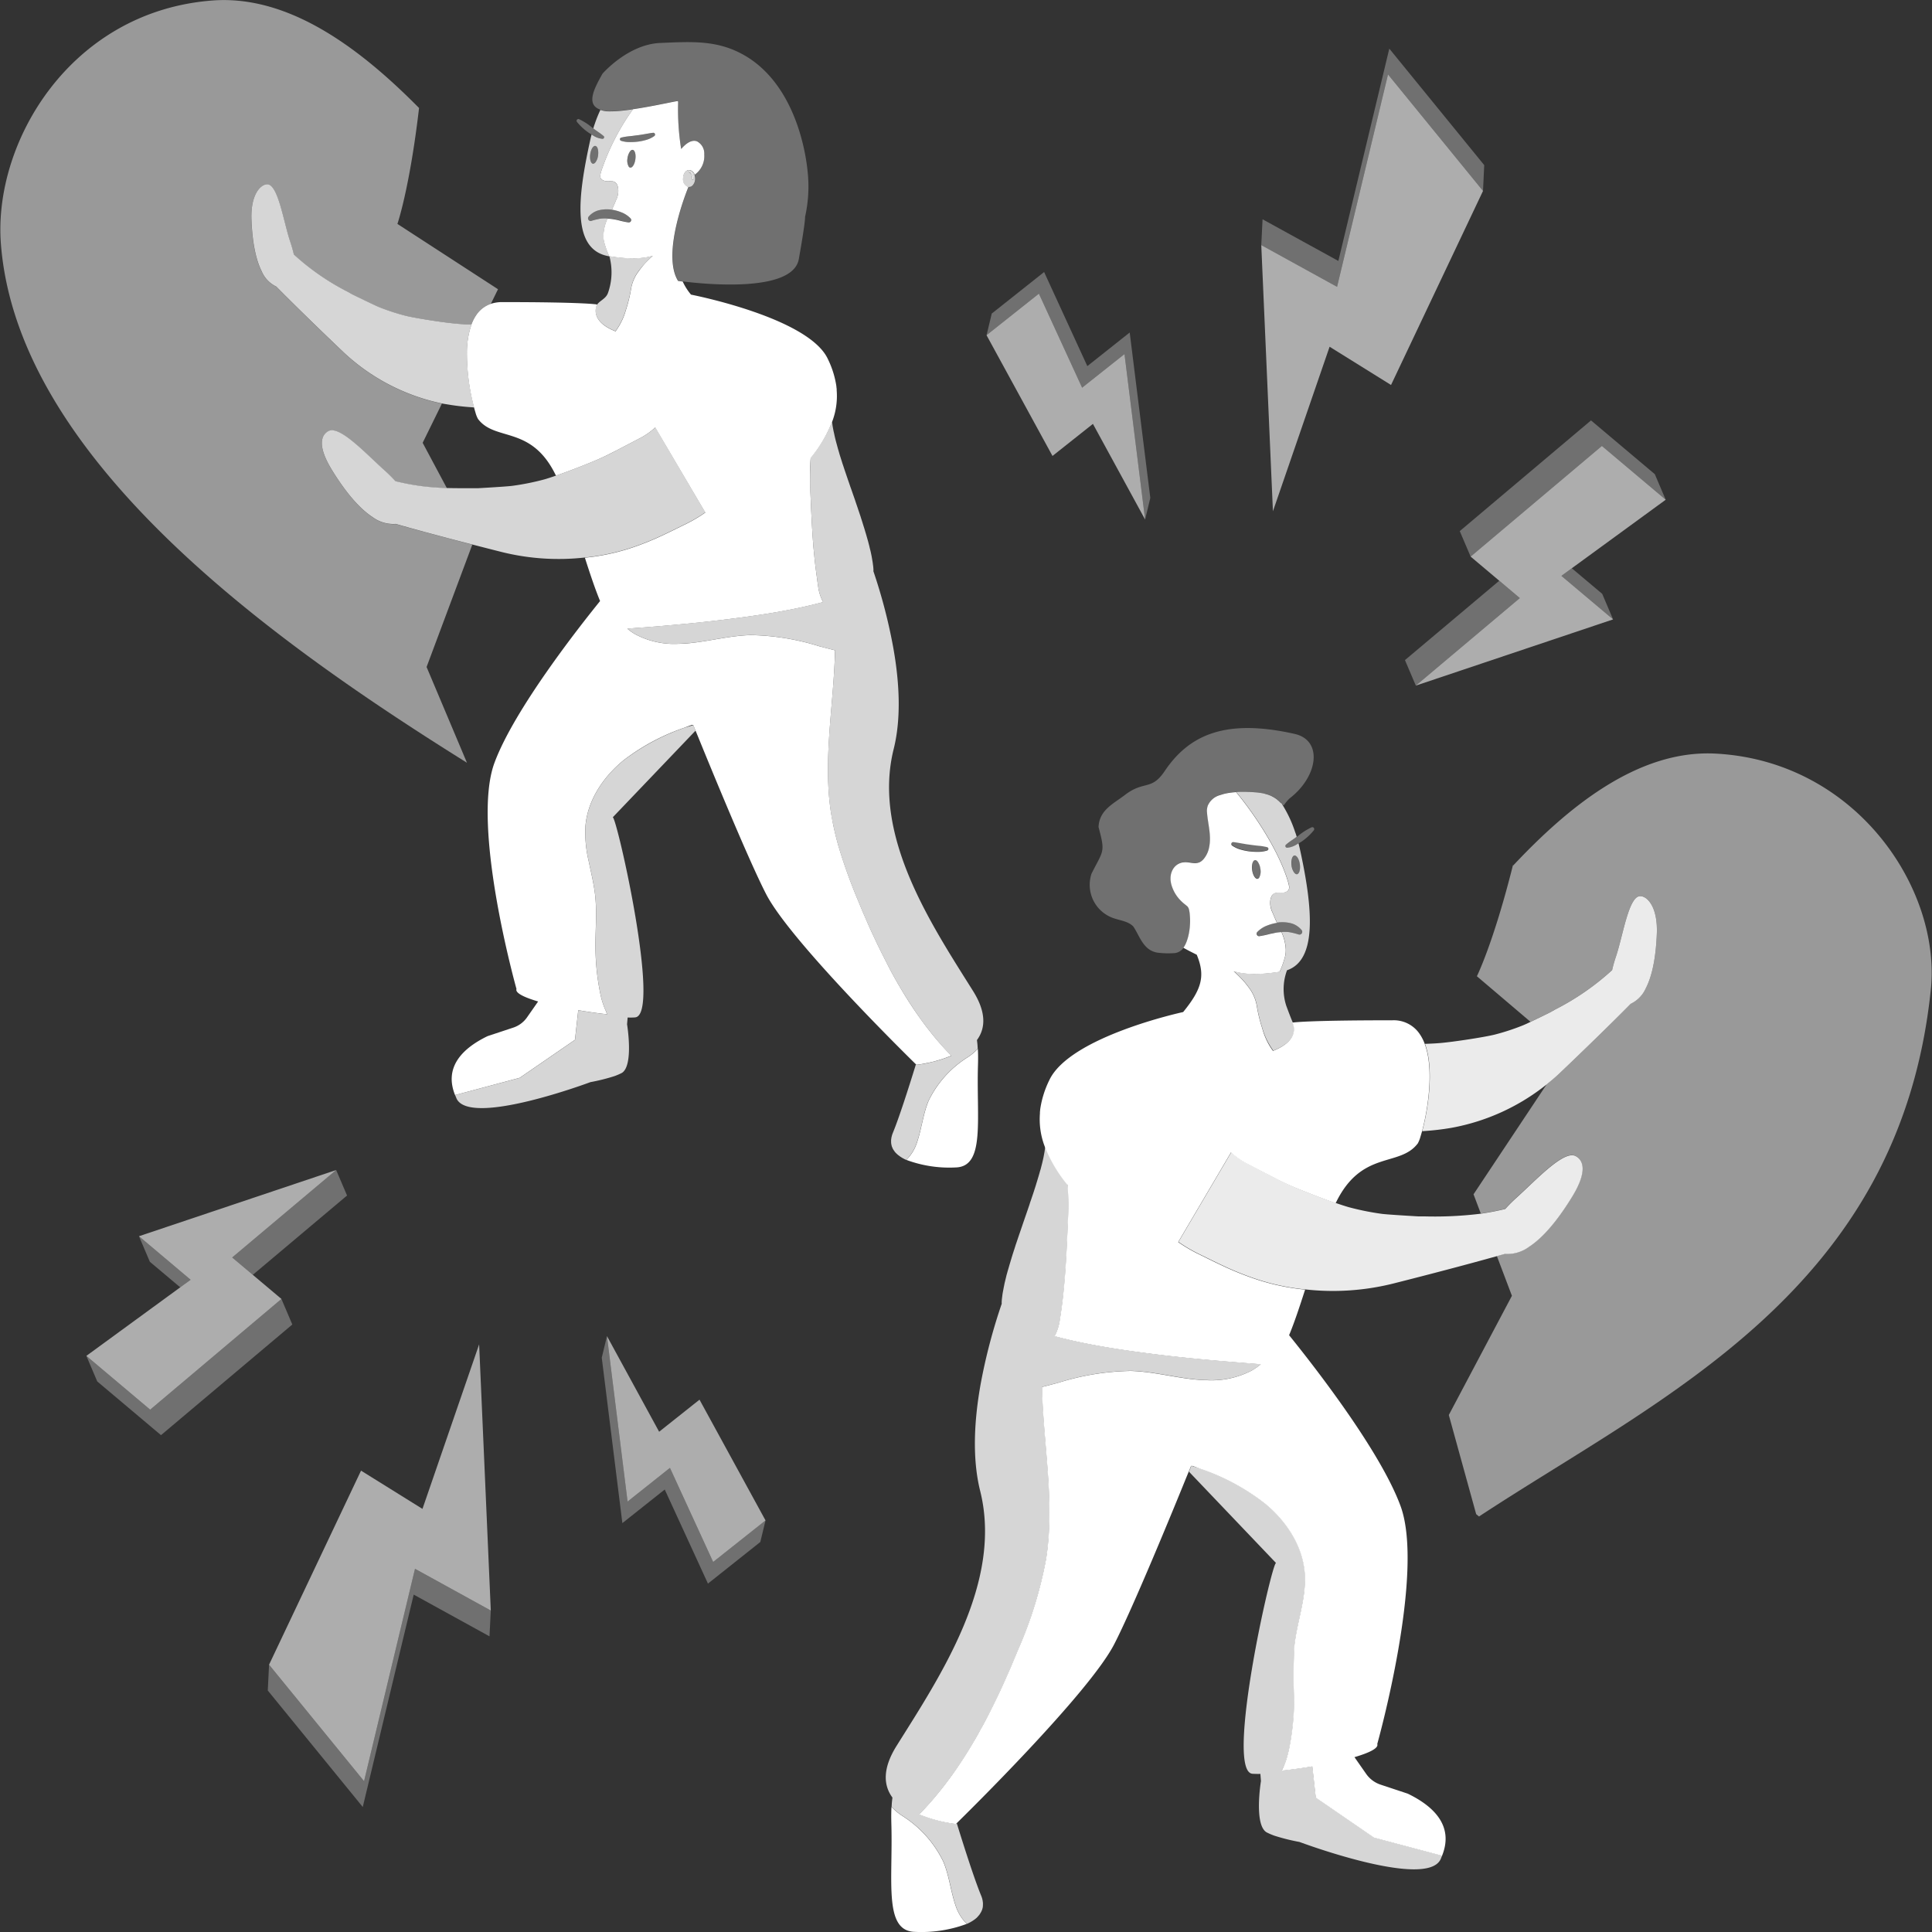 <svg viewBox="0 0 300 300" xmlns="http://www.w3.org/2000/svg"><rect x="0" y="0" width="300" height="300" fill="#333333" stroke="none"/><g fill="#fff"><path d="m 57.8 80.27 h -.01 c -1.7 -1.13 -3.77 -3.28 -6.19 -7.18 -2.49 -4.02 -1.64 -5.58 -.6 -6.13 1.73 -.92 5.79 3.49 8.63 6.04 a 22.94 22.94 0 0 1 1.76 1.74 36.52 36.52 0 0 0 8 1.06 l -3.76 -7.04 2.99 -6.09 a 31.79 31.79 0 0 1 -15.28 -7.96 c -3.7 -3.52 -7.79 -7.5 -10.46 -10.21 a 4.61 4.61 0 0 1 -2.25 -2.35 v -.01 c -.79 -1.55 -1.43 -4.02 -1.59 -7.95 -.16 -4.03 1.46 -5.59 2.46 -5.56 1.68 .04 2.51 5.77 3.54 8.87 a 20.15 20.15 0 0 1 .58 2.03 37.79 37.79 0 0 0 8.38 5.8 l .69 .39 s 3.35 1.66 4.14 1.97 a 33.33 33.33 0 0 0 4.13 1.35 c 1.79 .43 5.97 1.04 7.67 1.21 .86 .09 1.72 .12 2.57 .16 a 6.54 6.54 0 0 1 .84 -1.61 4.42 4.42 0 0 1 2.18 -1.62 l 1.11 -2.27 -15.62 -10.14 s 1.9 -5.48 3.36 -18 c -8.6 -8.69 -19.84 -17.64 -32.12 -16.69 -22.01 1.7 -34.03 22 -32.81 37.79 2.63 33.95 43.45 62.5 72.37 80.57 l -6.27 -14.87 7.1 -19 c -4.39 -1.14 -8.75 -2.3 -11.9 -3.2 a 5.39 5.39 0 0 1 -3.64 -1.1 z" opacity=".5"/><path d="m 266.39 117.02 c -12.2 -.64 -23.12 8.54 -31.42 17.37 l -.04 -.05 c -3.03 12.11 -5.6 17.25 -5.6 17.25 l 8.33 7.08 c 1.33 -.63 3.12 -1.52 3.12 -1.52 l .72 -.41 a 39.86 39.86 0 0 0 8.83 -6.11 20.78 20.78 0 0 1 .61 -2.15 c 1.09 -3.26 1.96 -9.3 3.73 -9.34 1.06 -.03 2.77 1.61 2.6 5.86 -.17 4.14 -.84 6.74 -1.67 8.37 l -.01 .01 a 4.85 4.85 0 0 1 -2.37 2.48 c -2.81 2.85 -7.12 7.05 -11.02 10.76 -.67 .64 -1.35 1.21 -2.04 1.76 l -11.35 17.07 1.13 2.99 c 1.18 -.17 2.41 -.4 3.77 -.73 a 24.69 24.69 0 0 1 1.85 -1.84 c 2.99 -2.69 7.26 -7.34 9.09 -6.37 1.1 .58 1.98 2.23 -.64 6.46 -2.55 4.12 -4.73 6.38 -6.52 7.57 h -.01 a 5.69 5.69 0 0 1 -3.84 1.16 c -.38 .11 -.8 .23 -1.21 .34 l 2.34 6.18 -9.8 18.51 4.25 15.4 .44 .36 c 28.24 -18.58 65.34 -34.96 70.16 -81.86 1.59 -15.6 -11.59 -35.45 -33.43 -36.6 z" opacity=".5"/><path d="m 254.67 139.15 c -1.77 .04 -2.64 6.08 -3.73 9.34 a 20.78 20.78 0 0 0 -.61 2.15 39.86 39.86 0 0 1 -8.83 6.11 l -.72 .41 s -1.79 .89 -3.12 1.52 c -.54 .25 -1 .47 -1.24 .56 a 35.05 35.05 0 0 1 -4.35 1.42 c -1.88 .45 -6.3 1.1 -8.09 1.27 -.9 .09 -1.81 .13 -2.71 .16 1.5 4.06 .42 10.41 -.43 13.56 .14 -.01 .27 -.02 .41 -.03 a 39.92 39.92 0 0 0 4.18 -.5 33.17 33.17 0 0 0 14.73 -6.73 c .69 -.55 1.37 -1.12 2.04 -1.76 3.9 -3.71 8.21 -7.91 11.02 -10.76 a 4.85 4.85 0 0 0 2.37 -2.48 l .01 -.01 c .83 -1.64 1.5 -4.24 1.67 -8.37 .17 -4.25 -1.53 -5.89 -2.6 -5.86 z" opacity=".9"/><path d="m 184.28 146.18 a 7.38 7.38 0 0 0 .33 -1.14 l .04 -.19 a 10.42 10.42 0 0 0 .1 -3.17 c -.02 -.12 -.04 -.23 -.06 -.34 a 1.27 1.27 0 0 0 -.27 -.63 c -.12 -.11 -.25 -.22 -.39 -.32 a 6.37 6.37 0 0 1 -.72 -.65 5.67 5.67 0 0 1 -1.4 -2.45 3.43 3.43 0 0 1 -.09 -1.35 2.67 2.67 0 0 1 .44 -1.15 2.16 2.16 0 0 1 1.55 -.92 2.96 2.96 0 0 1 .73 .01 c .28 .04 .57 .09 .85 .11 a 1.9 1.9 0 0 0 .83 -.1 1.6 1.6 0 0 0 .41 -.24 2.43 2.43 0 0 0 .34 -.34 3.99 3.99 0 0 0 .79 -1.66 6.7 6.7 0 0 0 .14 -1.87 v -.01 c -.07 -1.25 -.37 -2.47 -.45 -3.72 a 2.67 2.67 0 0 1 0 -.4 .58 .58 0 0 1 .01 -.06 2.19 2.19 0 0 1 .12 -.53 2.88 2.88 0 0 1 1.91 -1.63 c .12 -.04 .25 -.09 .38 -.12 .26 -.07 .53 -.14 .81 -.19 a 12.36 12.36 0 0 1 1.29 -.15 c .06 0 .12 -.01 .19 -.01 .14 -.01 .29 -.02 .44 -.02 h .86 c .17 0 .34 .01 .5 .02 h .15 c .14 .01 .28 .02 .42 .03 l .18 .01 .08 .01 .16 .01 .09 .01 .14 .02 c .14 .02 .28 .03 .4 .05 .25 .03 .48 .08 .7 .12 .07 .02 .13 .04 .2 .05 h .01 c .13 .03 .27 .07 .39 .11 .07 .02 .14 .05 .21 .08 h .01 c .1 .04 .2 .07 .29 .11 .06 .03 .11 .06 .16 .08 .09 .05 .18 .09 .27 .14 .06 .04 .12 .08 .18 .12 s .12 .08 .18 .12 c .06 .05 .12 .09 .17 .14 a 5.56 5.56 0 0 1 .43 .38 c .08 .08 .16 .16 .24 .24 l .05 .05 c .08 .09 .17 .17 .25 .25 a 7.06 7.06 0 0 1 .91 -1.1 c 4.44 -3.39 5.24 -9.03 .8 -10.03 -10.79 -2.43 -16.41 .17 -20.19 5.79 -2.08 3.09 -3.2 1.39 -6.2 3.72 -1.85 1.4 -3.93 2.33 -4.06 4.95 1.06 4 .79 3.51 -1.09 7.24 a 5.48 5.48 0 0 0 3.32 6.88 c 1.11 .4 2.42 .51 3.19 1.35 .99 1.5 1.53 3.65 3.68 4.03 a 13.42 13.42 0 0 0 2.81 .07 1.95 1.95 0 0 0 1.33 -.89 4.31 4.31 0 0 0 .46 -.92 z" opacity=".3"/><path d="m 198.75 124.56 c -.03 -.03 -.07 -.06 -.1 -.1 -.06 -.06 -.12 -.11 -.18 -.16 -.05 -.04 -.1 -.08 -.14 -.12 s -.11 -.09 -.18 -.14 -.12 -.08 -.18 -.12 -.12 -.08 -.19 -.12 -.16 -.08 -.23 -.12 l -.03 -.02 c -.06 -.03 -.1 -.06 -.16 -.08 -.09 -.04 -.19 -.08 -.29 -.11 -.07 -.03 -.14 -.06 -.21 -.08 -.12 -.04 -.25 -.07 -.39 -.11 -.07 -.02 -.13 -.04 -.21 -.06 -.22 -.05 -.45 -.09 -.7 -.12 -.18 -.03 -.39 -.05 -.62 -.07 l -.16 -.01 c -.24 -.02 -.49 -.04 -.76 -.05 h -.06 c -.27 -.01 -.56 -.02 -.86 -.02 h -.18 c -.32 0 -.64 .01 -.96 .03 3.2 3.86 6.79 9.49 8.09 14.03 .1 .33 .27 .96 -.02 1.25 -.88 .87 -2.33 -.39 -2.73 1.35 a 3.31 3.31 0 0 0 .28 2.01 c .08 .19 .25 .63 .55 1.28 .06 .13 .12 .26 .18 .38 .08 -.01 .15 -.04 .23 -.05 h .03 a 5.56 5.56 0 0 1 1.92 .14 3.23 3.23 0 0 1 1.63 1.06 .43 .43 0 0 1 -.45 .68 l -.06 -.02 a 11.29 11.29 0 0 0 -1.43 -.35 6.19 6.19 0 0 0 -1.17 -.02 l .2 .5 a 7.19 7.19 0 0 1 .46 2.15 4.74 4.74 0 0 1 -.07 .98 14.43 14.43 0 0 1 -.88 2.53 q -.64 .1 -1.22 .17 a 21.83 21.83 0 0 1 -2.99 .17 c -.29 -.01 -.56 -.02 -.82 -.04 a 11.07 11.07 0 0 1 -1.45 -.21 c -.23 -.05 -.44 -.1 -.65 -.17 .4 .36 .82 .75 1.21 1.17 a 13.1 13.1 0 0 1 1.1 1.32 6.51 6.51 0 0 1 1.29 3 22.87 22.87 0 0 0 .83 3.37 10.57 10.57 0 0 0 1.16 2.67 q .25 .42 .54 .81 c 3.62 -1.42 3.37 -3.39 3.13 -4.11 -.03 -.08 -.07 -.17 -.1 -.25 l -.02 -.03 c -.33 -.78 -.64 -1.61 -.99 -2.55 a 8.35 8.35 0 0 1 .11 -5.54 c 4.64 -1.58 4.07 -9.39 1.99 -18.85 -.07 -.3 -.14 -.58 -.21 -.86 -.17 .1 -.33 .22 -.51 .31 a 3.32 3.32 0 0 1 -1.24 .38 .27 .27 0 0 1 -.2 -.47 9.56 9.56 0 0 1 .96 -.72 c .24 -.16 .47 -.34 .71 -.51 -.04 -.14 -.08 -.29 -.13 -.43 -.03 -.1 -.07 -.2 -.11 -.3 a 19.3 19.3 0 0 0 -2.1 -4.44 c -.09 -.04 -.17 -.12 -.26 -.21 z m 2.25 8.29 c .18 -.02 .36 .12 .51 .36 a 2.18 2.18 0 0 1 .2 .44 3.22 3.22 0 0 1 .13 .56 c .11 .8 -.09 1.49 -.44 1.54 a .37 .37 0 0 1 -.27 -.08 .84 .84 0 0 1 -.09 -.09 c -.01 -.01 -.02 -.02 -.04 -.03 a 2.33 2.33 0 0 1 -.45 -1.16 c -.1 -.8 .1 -1.49 .45 -1.54 z" opacity=".8"/><path d="m 146.46 289.05 a 17.33 17.33 0 0 0 -6.35 -7.08 9.28 9.28 0 0 1 -1.68 -1.4 c -.04 .75 -.05 1.62 -.02 2.64 .26 8.94 -1.22 16.63 3.64 16.77 a 20.18 20.18 0 0 0 8.07 -1.24 7.05 7.05 0 0 1 -1.74 -2.84 c -.77 -2.24 -.99 -4.67 -1.92 -6.85 z"/><path d="m 148.47 283.21 a 22.18 22.18 0 0 1 -5.7 -1.49 50.33 50.33 0 0 0 3.39 -3.85 q .94 -1.18 1.82 -2.41 l .07 -.1 c 1.17 -1.64 2.26 -3.35 3.28 -5.11 l .04 -.06 c .35 -.6 .68 -1.2 1.01 -1.81 .15 -.27 .3 -.53 .45 -.8 l .05 -.1 .06 -.11 c .08 -.15 .15 -.3 .23 -.44 q 1.25 -2.38 2.38 -4.84 l .06 -.13 .09 -.2 c .23 -.5 .45 -1 .67 -1.5 .15 -.35 .31 -.69 .46 -1.04 .03 -.08 .07 -.15 .1 -.23 l .1 -.23 c .18 -.43 .36 -.86 .54 -1.29 s .36 -.86 .54 -1.29 a 63.76 63.76 0 0 0 4.36 -14.16 c 1.26 -8.09 -.18 -16.32 -.57 -24.5 -.04 -.72 -.06 -1.44 -.07 -2.17 .87 -.21 1.73 -.44 2.58 -.67 a 39.7 39.7 0 0 1 11.17 -1.82 c .8 .02 1.59 .09 2.38 .18 q .59 .07 1.18 .16 c 1.58 .23 3.15 .54 4.72 .77 .4 .06 .79 .11 1.19 .16 .79 .09 1.59 .16 2.4 .17 a 13.53 13.53 0 0 0 7.02 -1.54 c .15 -.08 .29 -.18 .44 -.28 .08 -.05 .17 -.1 .25 -.16 .05 -.04 .1 -.08 .15 -.12 .17 -.12 .34 -.25 .5 -.38 -.41 -.03 -.94 -.07 -1.56 -.12 l -1.37 -.11 -1.59 -.13 c -.57 -.05 -1.17 -.1 -1.79 -.15 -.94 -.08 -1.95 -.17 -3 -.27 -2.11 -.2 -4.41 -.44 -6.77 -.73 -1.18 -.14 -2.38 -.3 -3.58 -.47 q -.6 -.08 -1.2 -.17 c -.8 -.12 -1.59 -.24 -2.38 -.37 -1.97 -.32 -3.89 -.68 -5.69 -1.08 -1.08 -.24 -2.12 -.49 -3.1 -.76 a 7.52 7.52 0 0 0 .83 -2.64 c .19 -1.14 .34 -2.28 .47 -3.43 s .24 -2.3 .32 -3.45 c .21 -2.71 .33 -5.44 .44 -8.15 a 47.2 47.2 0 0 0 -.04 -5.89 21.98 21.98 0 0 1 -3.49 -5.88 .99 .99 0 0 1 -.01 .13 c -.02 .12 -.04 .25 -.06 .37 s -.03 .23 -.05 .35 -.05 .26 -.07 .39 -.05 .25 -.07 .37 -.06 .28 -.09 .42 -.06 .26 -.09 .39 -.07 .29 -.11 .44 c -.03 .13 -.07 .27 -.1 .4 s -.08 .31 -.13 .46 -.08 .28 -.12 .42 l -.14 .48 -.13 .43 -.15 .5 c -.05 .14 -.09 .29 -.13 .43 -.06 .18 -.11 .35 -.17 .53 -.05 .14 -.09 .29 -.14 .44 -.06 .18 -.12 .36 -.18 .54 -.05 .15 -.1 .3 -.15 .44 q -.09 .28 -.19 .56 c -.05 .14 -.1 .28 -.14 .43 q -.1 .31 -.21 .62 c -.04 .12 -.08 .24 -.12 .36 -.09 .25 -.17 .5 -.26 .75 l -.06 .17 q -.21 .62 -.43 1.25 l -.1 .3 c -.08 .22 -.15 .45 -.23 .67 l -.14 .41 c -.07 .2 -.14 .41 -.21 .61 l -.14 .42 q -.1 .3 -.2 .59 c -.05 .14 -.1 .29 -.14 .43 -.06 .19 -.12 .38 -.18 .56 -.05 .14 -.09 .29 -.14 .43 -.06 .19 -.12 .37 -.17 .55 -.05 .14 -.09 .29 -.13 .43 -.06 .18 -.11 .36 -.16 .53 -.04 .14 -.09 .28 -.13 .43 -.05 .18 -.1 .35 -.15 .52 -.04 .14 -.08 .27 -.12 .41 -.05 .17 -.09 .34 -.14 .5 -.04 .13 -.07 .27 -.1 .4 -.04 .17 -.08 .33 -.12 .49 -.03 .13 -.06 .25 -.09 .37 -.04 .16 -.07 .32 -.1 .48 -.02 .12 -.05 .23 -.07 .35 -.03 .16 -.06 .32 -.09 .48 -.02 .1 -.04 .21 -.06 .31 -.03 .18 -.05 .35 -.07 .51 -.01 .08 -.02 .15 -.03 .23 -.03 .24 -.05 .47 -.06 .69 a 1.9 1.9 0 0 0 .01 .24 v .01 a 87.4 87.4 0 0 0 -3.26 12.39 c -1 5.55 -1.37 11.54 -.09 16.68 3.55 14.21 -6.19 28.75 -12.97 39.57 -2.27 3.62 -2.01 6.21 -.65 8.05 -.04 .28 -.07 .57 -.1 .9 v .02 c -.01 .16 -.02 .33 -.03 .51 a 9.28 9.28 0 0 0 1.68 1.4 17.33 17.33 0 0 1 6.35 7.08 c .93 2.19 1.15 4.61 1.92 6.86 a 7.05 7.05 0 0 0 1.74 2.84 c .12 -.06 .24 -.11 .36 -.17 .05 -.03 .1 -.06 .15 -.08 s .13 -.07 .19 -.11 .1 -.06 .15 -.09 .12 -.07 .17 -.11 .09 -.07 .14 -.1 .11 -.08 .16 -.12 l .13 -.11 c .05 -.04 .1 -.08 .14 -.13 s .08 -.08 .11 -.12 .08 -.09 .12 -.14 .07 -.08 .1 -.12 a 1.07 1.07 0 0 0 .1 -.14 c .03 -.05 .06 -.09 .08 -.13 s .06 -.1 .09 -.15 .05 -.09 .07 -.14 .05 -.11 .07 -.16 .04 -.09 .05 -.14 .03 -.11 .05 -.17 .02 -.1 .03 -.15 .02 -.12 .02 -.19 .01 -.1 .01 -.15 0 -.13 0 -.2 v -.15 c -.01 -.07 -.02 -.15 -.03 -.22 -.01 -.05 -.01 -.1 -.02 -.15 -.02 -.08 -.04 -.17 -.06 -.26 -.01 -.05 -.02 -.09 -.04 -.13 -.04 -.14 -.09 -.27 -.15 -.41 -.98 -2.39 -2.52 -7.16 -3.76 -11.18 l -.04 .04 -.04 .04 z" opacity=".8"/><path d="m 199.47 274.03 a 13.33 13.33 0 0 0 .62 -2.01 c .03 -.11 .05 -.21 .08 -.32 a 39.51 39.51 0 0 0 .82 -7.77 82.99 82.99 0 0 1 .04 -8.39 c .41 -3.8 1.89 -7.51 1.6 -11.33 -.33 -4.24 -2.89 -8.08 -6.2 -10.8 a 35.74 35.74 0 0 0 -9.92 -5.34 h -.01 c -.53 -.2 -.99 -.28 -1.51 -.47 l -.37 .92 13.52 14.18 c -.65 -.08 -8.01 32.43 -3.65 32.73 .34 .02 .75 .03 1.22 .02 l .09 1.11 c -.02 .12 -1.1 6.79 .87 7.96 a 10.28 10.28 0 0 0 1.2 .52 31.71 31.71 0 0 0 3.92 .98 s 19.65 7.37 21.9 2.7 c .06 -.12 .1 -.24 .15 -.36 .03 -.08 .07 -.16 .1 -.23 l -10.57 -2.81 -9.04 -6.21 -.54 -4.85 c -1.23 .21 -2.46 .39 -3.62 .53 q -.58 .07 -1.13 .13 a 9.09 9.09 0 0 0 .43 -.89 z" opacity=".8"/><path d="m 244.67 179.52 c -1.83 -.97 -6.1 3.67 -9.09 6.37 a 24.69 24.69 0 0 0 -1.85 1.84 c -1.36 .33 -2.6 .56 -3.77 .73 a 58.24 58.24 0 0 1 -8.75 .42 h -.97 s -4.6 -.26 -5.64 -.39 a 41.23 41.23 0 0 1 -5.24 -1.06 c -.51 -.15 -1.18 -.37 -1.92 -.62 -2.39 -.83 -5.58 -2.08 -7.05 -2.74 -.99 -.43 -1.94 -.92 -2.9 -1.41 l -3.58 -1.87 a 11.63 11.63 0 0 1 -2.72 -1.87 l -8.2 13.92 a 24.14 24.14 0 0 0 3.03 1.8 c 1.24 .6 2.4 1.19 3.7 1.8 a 46.67 46.67 0 0 0 4.55 1.89 34.77 34.77 0 0 0 8.43 1.89 38.66 38.66 0 0 0 13.55 -.89 c 5.59 -1.41 11.75 -3.03 16.2 -4.28 .41 -.12 .83 -.23 1.21 -.34 a 5.69 5.69 0 0 0 3.84 -1.16 h .01 c 1.79 -1.19 3.97 -3.45 6.52 -7.57 2.63 -4.23 1.74 -5.88 .64 -6.46 z" opacity=".9"/><path d="m 165.77 183.91 v .01 a 47.2 47.2 0 0 1 .04 5.89 c -.11 2.72 -.23 5.44 -.44 8.15 -.09 1.15 -.19 2.3 -.32 3.45 s -.28 2.29 -.47 3.43 a 7.52 7.52 0 0 1 -.83 2.64 c .98 .27 2.02 .52 3.1 .76 1.8 .4 3.73 .76 5.69 1.08 .79 .13 1.58 .25 2.38 .37 l 1.2 .17 q 1.8 .25 3.58 .47 c 2.36 .29 4.66 .53 6.77 .73 1.05 .1 2.06 .19 3 .27 .63 .06 1.23 .1 1.79 .15 l 1.59 .13 1.37 .11 c .62 .05 1.15 .09 1.56 .12 -.16 .13 -.33 .26 -.5 .38 -.05 .04 -.1 .08 -.15 .12 -.08 .06 -.17 .1 -.25 .16 -.14 .09 -.29 .19 -.44 .28 a 13.53 13.53 0 0 1 -7.02 1.54 c -.81 -.02 -1.61 -.08 -2.4 -.17 -.4 -.05 -.79 -.1 -1.19 -.16 -1.58 -.23 -3.15 -.54 -4.72 -.77 q -.59 -.09 -1.18 -.16 c -.79 -.09 -1.58 -.16 -2.38 -.18 a 39.7 39.7 0 0 0 -11.17 1.82 c -.85 .23 -1.71 .46 -2.58 .67 .01 .73 .03 1.45 .07 2.17 .4 8.18 1.83 16.41 .57 24.5 a 63.75 63.75 0 0 1 -4.37 14.16 c -.18 .43 -.36 .86 -.54 1.29 s -.36 .86 -.54 1.29 l -.1 .23 c -.03 .08 -.06 .15 -.1 .23 -.15 .35 -.31 .69 -.46 1.04 -.22 .5 -.44 1 -.67 1.5 l -.09 .2 -.06 .13 q -1.13 2.45 -2.38 4.84 c -.08 .15 -.15 .3 -.23 .44 l -.06 .11 -.05 .1 c -.14 .27 -.3 .53 -.45 .8 -.33 .61 -.66 1.22 -1.01 1.81 l -.04 .06 c -1.02 1.76 -2.11 3.46 -3.28 5.11 l -.07 .1 q -.88 1.23 -1.82 2.41 a 50.33 50.33 0 0 1 -3.39 3.85 22.18 22.18 0 0 0 5.7 1.49 l .04 -.04 .04 -.04 c 1.38 -1.35 20.52 -20.15 24.49 -27.81 2.88 -5.56 9.24 -21.06 11.15 -25.77 l .42 -1.02 .38 -.92 c .06 -.01 .13 -.01 .21 -.01 q .65 .23 1.3 .48 h .01 a 34.73 34.73 0 0 1 9.92 5.34 c 3.31 2.71 5.87 6.56 6.2 10.8 .3 3.81 -1.19 7.52 -1.6 11.33 a 82.99 82.99 0 0 0 -.04 8.39 39.51 39.51 0 0 1 -.82 7.77 c -.02 .11 -.05 .21 -.08 .32 a 13.33 13.33 0 0 1 -.62 2.01 8.9 8.9 0 0 1 -.41 .89 c .37 -.04 .75 -.08 1.13 -.13 1.16 -.14 2.39 -.32 3.62 -.53 l .54 4.85 9.04 6.21 10.57 2.81 c 1.76 -4.35 -.86 -7.48 -5.32 -9.64 l -4.22 -1.4 a 4.43 4.43 0 0 1 -2.22 -1.64 l -1.84 -2.63 c 2.28 -.67 3.78 -1.39 3.54 -2.04 0 0 7.47 -26.57 3.6 -37 -3.25 -8.79 -13.99 -22.4 -17.29 -26.48 .83 -1.99 1.64 -4.46 2.49 -7.08 a 34.73 34.73 0 0 1 -8.43 -1.89 46.78 46.78 0 0 1 -4.55 -1.89 c -1.31 -.61 -2.46 -1.2 -3.7 -1.8 a 24.14 24.14 0 0 1 -3.03 -1.8 l 8.2 -13.92 a 11.67 11.67 0 0 0 2.72 1.87 l 3.58 1.86 c .95 .49 1.91 .98 2.9 1.41 1.47 .65 4.66 1.9 7.05 2.74 4.01 -8.35 9.93 -5.52 12.76 -9.29 a 4.6 4.6 0 0 0 .4 -1.01 c .08 -.25 .16 -.54 .25 -.85 .85 -3.15 1.93 -9.5 .43 -13.56 a 6.86 6.86 0 0 0 -.89 -1.7 4.84 4.84 0 0 0 -4.14 -1.99 c -13.43 0 -15.46 .35 -15.52 .36 l .01 .03 a 1.66 1.66 0 0 1 .1 .25 c .24 .72 .49 2.69 -3.13 4.11 q -.29 -.39 -.54 -.81 a 10.57 10.57 0 0 1 -1.13 -2.69 22.87 22.87 0 0 1 -.83 -3.37 6.51 6.51 0 0 0 -1.29 -3 13.1 13.1 0 0 0 -1.1 -1.32 c -.39 -.42 -.81 -.81 -1.21 -1.17 .21 .06 .43 .12 .65 .17 a 11.07 11.07 0 0 0 1.45 .21 c .26 .02 .53 .03 .82 .04 a 21.83 21.83 0 0 0 2.99 -.17 q .58 -.07 1.22 -.17 a 14.35 14.35 0 0 0 .88 -2.53 4.67 4.67 0 0 0 .07 -.98 7.19 7.19 0 0 0 -.46 -2.15 l -.2 -.5 a 1.31 1.31 0 0 0 -.2 .01 h -.08 c -.25 .03 -.5 .05 -.75 .11 s -.51 .1 -.76 .16 a 14.05 14.05 0 0 1 -1.59 .34 l -.04 .01 a .39 .39 0 0 1 -.34 -.65 4.2 4.2 0 0 1 1.53 -1 7.43 7.43 0 0 1 1.53 -.42 c -.06 -.12 -.12 -.25 -.18 -.38 -.29 -.65 -.46 -1.09 -.55 -1.28 a 3.31 3.31 0 0 1 -.28 -2.01 c .4 -1.74 1.85 -.48 2.73 -1.35 .29 -.29 .11 -.92 .02 -1.25 -1.3 -4.54 -4.9 -10.17 -8.09 -14.03 a 12.36 12.36 0 0 0 -1.29 .15 c -.28 .05 -.55 .11 -.81 .19 -.13 .04 -.26 .08 -.38 .12 a 2.88 2.88 0 0 0 -1.91 1.63 2.24 2.24 0 0 0 -.12 .53 c 0 .02 -.01 .04 -.01 .06 a 2.67 2.67 0 0 0 0 .4 c .08 1.25 .39 2.47 .45 3.72 v .01 a 6.7 6.7 0 0 1 -.14 1.87 3.98 3.98 0 0 1 -.79 1.66 2.43 2.43 0 0 1 -.34 .34 1.6 1.6 0 0 1 -.41 .24 1.9 1.9 0 0 1 -.83 .1 c -.28 -.02 -.57 -.07 -.85 -.11 a 2.96 2.96 0 0 0 -.73 -.01 2.16 2.16 0 0 0 -1.55 .92 2.67 2.67 0 0 0 -.44 1.15 3.43 3.43 0 0 0 .09 1.35 5.68 5.68 0 0 0 1.4 2.46 6.47 6.47 0 0 0 .72 .65 c .13 .1 .26 .21 .39 .32 a 1.26 1.26 0 0 1 .27 .63 c .02 .1 .04 .22 .06 .34 a 10.42 10.42 0 0 1 -.1 3.17 l -.04 .19 a 7.38 7.38 0 0 1 -.33 1.14 4.35 4.35 0 0 1 -.49 .95 c .68 .39 1.38 .73 2.07 1.08 1.35 3.26 .81 5.32 -2.11 8.9 0 0 -17.65 3.8 -20.8 10.61 a 15.15 15.15 0 0 0 -1.38 4.37 c -.02 .13 -.03 .25 -.04 .38 -.01 .08 -.02 .17 -.02 .24 v .15 a 11.78 11.78 0 0 0 .77 5.19 21.98 21.98 0 0 0 3.49 5.88 m 29.76 -47.66 a .36 .36 0 0 1 -.23 .15 .31 .31 0 0 1 -.13 -.01 c -.31 -.1 -.61 -.65 -.71 -1.35 s .05 -1.33 .33 -1.5 a .29 .29 0 0 1 .11 -.04 .37 .37 0 0 1 .27 .08 .92 .92 0 0 1 .17 .18 2.43 2.43 0 0 1 .4 1.1 2.01 2.01 0 0 1 -.21 1.4 z m -4.25 -5.43 a .29 .29 0 0 1 .27 -.12 c .89 .11 1.72 .31 2.6 .41 .43 .06 .87 .12 1.31 .16 a 8.44 8.44 0 0 1 1.33 .22 .27 .27 0 0 1 .19 .32 .27 .27 0 0 1 -.17 .19 4.48 4.48 0 0 1 -1.39 .21 10.24 10.24 0 0 1 -1.4 -.07 9.19 9.19 0 0 1 -1.38 -.29 4.28 4.28 0 0 1 -1.29 -.61 .29 .29 0 0 1 -.07 -.41 z"/><path d="m 204.05 128.63 a .29 .29 0 0 0 -.38 -.17 10.06 10.06 0 0 0 -2.08 1.32 c -.08 .06 -.17 .12 -.25 .18 -.23 .17 -.47 .35 -.71 .51 a 9.56 9.56 0 0 0 -.96 .72 .27 .27 0 0 0 .2 .47 3.32 3.32 0 0 0 1.24 -.38 c .18 -.09 .34 -.21 .51 -.31 .19 -.12 .4 -.22 .58 -.35 a 9.15 9.15 0 0 0 1.81 -1.69 .3 .3 0 0 0 .04 -.3 z" opacity=".3"/><path d="m 192.63 131.85 a 9.19 9.19 0 0 0 1.38 .29 10.23 10.23 0 0 0 1.4 .07 4.48 4.48 0 0 0 1.39 -.21 .27 .27 0 0 0 .17 -.19 .27 .27 0 0 0 -.19 -.32 8.44 8.44 0 0 0 -1.33 -.22 c -.44 -.04 -.88 -.1 -1.31 -.16 -.87 -.1 -1.7 -.3 -2.6 -.41 a .29 .29 0 0 0 -.21 .53 4.29 4.29 0 0 0 1.3 .62 z" opacity=".3"/><path d="m 202.12 144.43 a 3.23 3.23 0 0 0 -1.63 -1.06 5.56 5.56 0 0 0 -1.92 -.14 h -.03 c -.08 .01 -.15 .03 -.23 .05 a 7.43 7.43 0 0 0 -1.53 .42 4.19 4.19 0 0 0 -1.53 1 .39 .39 0 0 0 .34 .65 l .04 -.01 a 14.1 14.1 0 0 0 1.59 -.34 c .25 -.07 .51 -.12 .76 -.16 s .5 -.08 .75 -.11 h .08 c .07 -.01 .14 0 .2 -.01 a 6.19 6.19 0 0 1 1.17 .02 11.29 11.29 0 0 1 1.43 .35 l .06 .02 a .43 .43 0 0 0 .45 -.68 z" opacity=".3"/><path d="m 195.33 133.77 a .92 .92 0 0 0 -.17 -.18 .37 .37 0 0 0 -.27 -.08 .29 .29 0 0 0 -.11 .04 c -.28 .17 -.43 .79 -.33 1.5 s .4 1.26 .71 1.35 a .33 .33 0 0 0 .13 .01 .36 .36 0 0 0 .23 -.15 2.01 2.01 0 0 0 .21 -1.39 2.42 2.42 0 0 0 -.4 -1.1 z" opacity=".3"/><path d="m 201.01 135.56 c .01 .01 .02 .02 .04 .03 a .84 .84 0 0 0 .09 .09 .37 .37 0 0 0 .27 .08 c .35 -.05 .55 -.74 .44 -1.54 a 3.22 3.22 0 0 0 -.13 -.56 2.18 2.18 0 0 0 -.2 -.44 c -.15 -.25 -.34 -.39 -.51 -.36 -.35 .05 -.55 .74 -.44 1.54 a 2.34 2.34 0 0 0 .44 1.16 z" opacity=".3"/><path d="m 72.51 54.74 a 13.58 13.58 0 0 1 .7 -4.34 c -.86 -.03 -1.72 -.07 -2.57 -.16 -1.7 -.16 -5.89 -.78 -7.67 -1.21 a 33.33 33.33 0 0 1 -4.13 -1.35 c -.79 -.32 -4.14 -1.97 -4.14 -1.97 l -.69 -.39 a 37.79 37.79 0 0 1 -8.38 -5.8 20.15 20.15 0 0 0 -.58 -2.03 c -1.03 -3.09 -1.86 -8.82 -3.54 -8.87 -1.01 -.02 -2.63 1.53 -2.46 5.56 .16 3.92 .8 6.39 1.59 7.95 v .01 a 4.61 4.61 0 0 0 2.25 2.35 c 2.67 2.71 6.76 6.69 10.46 10.21 a 31.8 31.8 0 0 0 15.28 7.95 c .4 .08 .64 .11 .64 .11 a 38.04 38.04 0 0 0 3.97 .48 c .14 .01 .26 .02 .39 .03 a 32.81 32.81 0 0 1 -1.12 -8.53 z" opacity=".8"/><path d="m 95.57 51.42 q .28 -.37 .51 -.77 a 10.04 10.04 0 0 0 1.1 -2.54 21.72 21.72 0 0 0 .79 -3.2 6.2 6.2 0 0 1 1.22 -2.85 12.52 12.52 0 0 1 1.05 -1.25 c .37 -.4 .76 -.77 1.15 -1.11 -.2 .06 -.41 .11 -.62 .16 a 10.12 10.12 0 0 1 -1.38 .2 q -.37 .03 -.78 .04 a 20.72 20.72 0 0 1 -2.84 -.17 c -.37 -.04 -.75 -.1 -1.15 -.16 a 9.58 9.58 0 0 1 -.22 5.74 c -.37 .99 -1.45 1.2 -1.8 2 -.23 .69 -.47 2.56 2.97 3.91 z" opacity=".8"/><path d="m 93.72 36.44 a 6.84 6.84 0 0 1 .43 -2.04 l .19 -.47 a 5.73 5.73 0 0 0 -1.11 .02 10.7 10.7 0 0 0 -1.36 .33 l -.05 .02 a .41 .41 0 0 1 -.43 -.64 3.06 3.06 0 0 1 1.55 -1 5.29 5.29 0 0 1 1.82 -.13 h .03 c .08 .01 .14 .03 .22 .04 q .08 -.18 .17 -.36 c .28 -.62 .44 -1.03 .52 -1.21 a 3.14 3.14 0 0 0 .26 -1.91 c -.38 -1.65 -1.76 -.46 -2.59 -1.28 -.28 -.28 -.11 -.88 -.02 -1.19 a 36.34 36.34 0 0 1 4.94 -9.65 c -.49 .07 -.98 .14 -1.45 .19 a 18.02 18.02 0 0 1 -2.56 .13 3.64 3.64 0 0 1 -.82 -.15 c -.08 -.02 -.15 -.05 -.23 -.08 a 20.63 20.63 0 0 0 -.88 2.19 c -.03 .1 -.07 .18 -.1 .28 -.04 .13 -.08 .28 -.12 .41 .22 .17 .44 .33 .67 .49 a 9.27 9.27 0 0 1 .91 .68 h .01 a .25 .25 0 0 1 -.19 .44 3.13 3.13 0 0 1 -1.18 -.36 c -.17 -.09 -.32 -.2 -.49 -.3 -.07 .27 -.14 .54 -.2 .82 -1.98 8.98 -2.94 17.16 2.96 18.09 a 13.75 13.75 0 0 1 -.84 -2.4 4.46 4.46 0 0 1 -.06 -.96 z m -2.07 -12.49 a 3.02 3.02 0 0 1 .12 -.53 1.96 1.96 0 0 1 .19 -.42 c .14 -.23 .32 -.37 .49 -.34 .34 .05 .52 .7 .42 1.46 a 2.22 2.22 0 0 1 -.43 1.11 c -.01 .01 -.02 .02 -.03 .03 a .61 .61 0 0 1 -.09 .08 .35 .35 0 0 1 -.25 .08 c -.34 -.06 -.52 -.71 -.42 -1.47 z" opacity=".8"/><path d="m 144.21 170.9 c -.88 2.08 -1.09 4.38 -1.82 6.51 a 6.7 6.7 0 0 1 -1.65 2.7 19.14 19.14 0 0 0 7.66 1.17 c 4.61 -.13 3.2 -7.43 3.46 -15.91 .03 -.97 .02 -1.8 -.02 -2.51 a 8.89 8.89 0 0 1 -1.6 1.33 16.44 16.44 0 0 0 -6.03 6.71 z"/><path d="m 125.85 76.7 c .11 2.58 .22 5.16 .42 7.74 .04 .55 .1 1.09 .15 1.64 q .16 1.7 .4 3.38 c .07 .5 .13 1.01 .21 1.51 a 7.15 7.15 0 0 0 .78 2.51 c -.93 .25 -1.92 .49 -2.94 .72 q -1.03 .23 -2.1 .44 c -1.07 .21 -2.18 .41 -3.3 .59 s -2.26 .35 -3.39 .51 -2.27 .31 -3.39 .44 c -.75 .09 -1.49 .18 -2.22 .26 l -1.09 .12 q -1.08 .11 -2.11 .22 c -2.06 .2 -3.95 .37 -5.57 .5 l -1.51 .12 -.68 .05 c -.87 .07 -1.58 .12 -2.1 .16 .2 .17 .41 .33 .62 .48 a 7.56 7.56 0 0 0 .65 .41 12.83 12.83 0 0 0 6.66 1.46 c .76 -.02 1.53 -.08 2.28 -.16 3 -.35 5.96 -1.12 8.99 -1.19 a 37.69 37.69 0 0 1 10.6 1.73 c .81 .22 1.63 .44 2.45 .63 -.01 .69 -.03 1.38 -.07 2.06 -.38 7.76 -1.74 15.57 -.55 23.25 .07 .48 .16 .95 .26 1.42 .05 .24 .1 .47 .14 .7 q .33 1.52 .76 3.02 a 82.69 82.69 0 0 0 2.98 8.29 q .5 1.22 1.02 2.44 c .06 .14 .12 .29 .19 .43 q .52 1.21 1.07 2.41 l .07 .14 .08 .17 c .65 1.41 1.34 2.8 2.05 4.18 .14 .28 .28 .56 .42 .83 l .07 .13 .03 .06 q .67 1.25 1.38 2.48 l .04 .06 q 1.46 2.5 3.11 4.85 l .07 .1 q .83 1.17 1.72 2.29 a 47.06 47.06 0 0 0 3.21 3.66 18.4 18.4 0 0 1 -2.43 .83 c -.3 .08 -.6 .15 -.87 .22 -.41 .09 -.78 .17 -1.1 .22 s -.57 .09 -.74 .12 -.27 .03 -.27 .03 l -.08 -.08 c -1.18 3.82 -2.63 8.34 -3.57 10.61 -.05 .13 -.1 .26 -.14 .39 -.01 .04 -.02 .08 -.03 .13 -.02 .08 -.05 .17 -.06 .24 -.01 .05 -.01 .1 -.02 .14 -.01 .07 -.02 .14 -.03 .21 v .34 a 1.05 1.05 0 0 0 .01 .14 c 0 .04 .01 .12 .02 .18 s .02 .09 .03 .14 .03 .11 .04 .17 .03 .09 .05 .13 .04 .1 .06 .15 a 1.27 1.27 0 0 0 .06 .13 c .02 .04 .05 .1 .08 .14 s .05 .08 .08 .12 .07 .09 .1 .14 .06 .08 .09 .12 .08 .09 .12 .13 .07 .07 .11 .11 .09 .08 .13 .12 .08 .07 .12 .1 .1 .08 .15 .11 .09 .06 .13 .1 .11 .07 .17 .11 .09 .06 .14 .09 .12 .07 .18 .1 .09 .05 .14 .08 c .11 .06 .22 .11 .34 .16 a 6.71 6.71 0 0 0 1.65 -2.7 c .74 -2.13 .94 -4.43 1.82 -6.51 a 16.44 16.44 0 0 1 6.03 -6.72 8.89 8.89 0 0 0 1.6 -1.33 c -.01 -.17 -.02 -.33 -.03 -.48 v -.02 c -.02 -.31 -.06 -.59 -.09 -.85 1.29 -1.75 1.54 -4.21 -.62 -7.64 -6.44 -10.27 -15.68 -24.07 -12.31 -37.55 1.22 -4.88 .87 -10.57 -.08 -15.83 a 83.12 83.12 0 0 0 -3.07 -11.78 v -.01 a 2.12 2.12 0 0 0 .01 -.23 c -.01 -.21 -.03 -.43 -.06 -.66 -.01 -.07 -.02 -.14 -.03 -.22 -.02 -.16 -.04 -.32 -.07 -.49 -.02 -.1 -.04 -.19 -.05 -.29 -.03 -.15 -.05 -.3 -.08 -.46 -.02 -.11 -.05 -.22 -.07 -.33 -.03 -.15 -.06 -.3 -.1 -.46 -.03 -.12 -.06 -.24 -.09 -.35 -.04 -.16 -.07 -.31 -.11 -.47 -.03 -.12 -.07 -.25 -.1 -.38 -.04 -.16 -.08 -.32 -.13 -.48 l -.11 -.39 c -.05 -.16 -.09 -.33 -.14 -.49 -.04 -.13 -.08 -.27 -.12 -.4 -.05 -.17 -.1 -.33 -.15 -.5 q -.06 -.2 -.13 -.41 c -.05 -.17 -.11 -.35 -.16 -.52 -.04 -.14 -.09 -.27 -.13 -.41 -.06 -.18 -.12 -.36 -.17 -.54 l -.14 -.41 c -.06 -.19 -.12 -.37 -.19 -.56 l -.13 -.4 -.2 -.58 c -.04 -.13 -.09 -.26 -.13 -.39 -.07 -.21 -.14 -.43 -.22 -.64 -.03 -.09 -.06 -.19 -.1 -.28 q -.2 -.59 -.41 -1.18 l -.06 -.16 c -.08 -.24 -.16 -.47 -.24 -.71 -.04 -.11 -.08 -.23 -.12 -.34 -.07 -.2 -.13 -.39 -.2 -.59 -.05 -.14 -.09 -.27 -.14 -.41 l -.18 -.53 c -.05 -.14 -.09 -.28 -.14 -.42 q -.08 -.26 -.17 -.51 c -.05 -.14 -.09 -.28 -.13 -.41 l -.16 -.5 c -.04 -.14 -.09 -.28 -.13 -.41 -.05 -.16 -.1 -.32 -.14 -.48 -.04 -.14 -.08 -.27 -.12 -.41 -.05 -.15 -.09 -.31 -.13 -.46 -.04 -.13 -.07 -.26 -.11 -.4 -.04 -.15 -.08 -.29 -.12 -.44 s -.07 -.26 -.1 -.39 -.07 -.28 -.1 -.42 -.06 -.25 -.08 -.37 -.06 -.27 -.09 -.4 -.05 -.24 -.07 -.35 -.05 -.25 -.07 -.37 -.04 -.22 -.05 -.33 -.04 -.24 -.05 -.35 c 0 -.04 -.01 -.08 -.01 -.12 a 20.87 20.87 0 0 1 -3.31 5.58 44.7 44.7 0 0 0 -.04 5.63 z" opacity=".8"/><path d="m 108.01 113.46 l -.36 -.87 c -.5 .18 -.94 .25 -1.44 .44 a 33.94 33.94 0 0 0 -9.42 5.07 c -3.14 2.57 -5.57 6.22 -5.88 10.25 a 19.27 19.27 0 0 0 .51 5.38 c .18 .89 .39 1.78 .57 2.68 s .34 1.79 .44 2.69 a .65 .65 0 0 0 .01 .12 c .27 2.6 .01 5.23 .03 7.85 a 37.42 37.42 0 0 0 .78 7.37 c .02 .1 .05 .2 .07 .3 a 12.14 12.14 0 0 0 .73 2.18 c .09 .19 .15 .4 .25 .58 -.35 -.04 -.71 -.08 -1.07 -.12 -.73 -.09 -1.5 -.2 -2.27 -.32 q -.58 -.09 -1.16 -.19 l -.51 4.6 -8.58 5.9 -10.04 2.67 c .03 .07 .06 .15 .09 .22 .05 .11 .09 .22 .14 .34 2.14 4.42 20.79 -2.57 20.79 -2.57 a 29.79 29.79 0 0 0 3.72 -.93 9.79 9.79 0 0 0 1.14 -.49 c 1.87 -1.11 .84 -7.45 .82 -7.55 v -.01 l .09 -1.05 c .44 .01 .83 .01 1.15 -.02 4.14 -.29 -2.85 -31.15 -3.46 -31.07 l 12.85 -13.45 z" opacity=".8"/><path d="m 107.41 27.15 a 1.32 1.32 0 0 1 .06 .26 3.49 3.49 0 0 1 .03 .48 c 0 .04 .17 .01 .17 -.05 a 3.31 3.31 0 0 0 -.03 -.48 1.2 1.2 0 0 0 -.08 -.32 .65 .65 0 0 0 -.46 -.41 .18 .18 0 0 0 -.12 .03 c -.03 .02 -.02 .04 .01 .05 a .62 .62 0 0 1 .42 .44 z"/><path d="m 101.76 66.37 a 11.03 11.03 0 0 1 -2.58 1.77 l -3.39 1.77 c -.9 .47 -1.81 .93 -2.75 1.34 -1.4 .62 -4.42 1.81 -6.69 2.6 -.7 .24 -1.33 .45 -1.82 .59 a 39.05 39.05 0 0 1 -4.98 1 c -.99 .13 -5.35 .37 -5.35 .37 h -.92 c -1.35 0 -2.61 0 -3.88 -.03 a 36.52 36.52 0 0 1 -8 -1.06 22.94 22.94 0 0 0 -1.76 -1.74 c -2.84 -2.55 -6.9 -6.96 -8.64 -6.04 -1.04 .56 -1.88 2.12 .6 6.13 2.42 3.91 4.49 6.05 6.19 7.18 h .01 a 5.39 5.39 0 0 0 3.64 1.1 c 3.16 .9 7.51 2.07 11.9 3.2 1.55 .4 3.11 .8 4.62 1.18 a 36.61 36.61 0 0 0 12.86 .84 33.2 33.2 0 0 0 8 -1.79 44.25 44.25 0 0 0 4.32 -1.8 c 1.24 -.58 2.34 -1.14 3.51 -1.71 a 22.92 22.92 0 0 0 2.87 -1.71 z" opacity=".8"/><path d="m 144.51 160.29 q -.89 -1.12 -1.72 -2.29 l -.07 -.1 q -1.66 -2.34 -3.11 -4.85 l -.04 -.06 q -.71 -1.22 -1.38 -2.48 l -.03 -.06 -.07 -.13 c -.14 -.27 -.28 -.55 -.42 -.83 -.71 -1.38 -1.4 -2.77 -2.05 -4.18 l -.08 -.17 -.07 -.14 q -.55 -1.2 -1.07 -2.41 c -.06 -.14 -.12 -.29 -.19 -.43 q -.52 -1.22 -1.02 -2.44 a 82.93 82.93 0 0 1 -2.98 -8.29 q -.43 -1.5 -.76 -3.02 c -.05 -.23 -.1 -.47 -.14 -.7 -.09 -.47 -.18 -.94 -.26 -1.42 -1.2 -7.68 .17 -15.49 .54 -23.25 .03 -.68 .05 -1.37 .07 -2.06 -.82 -.2 -1.64 -.42 -2.45 -.63 a 37.69 37.69 0 0 0 -10.6 -1.73 c -3.03 .07 -5.99 .84 -8.99 1.19 -.75 .09 -1.51 .15 -2.28 .16 a 12.83 12.83 0 0 1 -6.66 -1.46 7.56 7.56 0 0 1 -.65 -.41 c -.21 -.15 -.42 -.31 -.62 -.48 .52 -.04 1.23 -.1 2.1 -.16 l .68 -.05 1.51 -.12 c 1.61 -.13 3.51 -.3 5.57 -.5 q 1.03 -.1 2.11 -.22 l 1.09 -.12 c .73 -.08 1.47 -.17 2.22 -.26 1.12 -.14 2.26 -.28 3.39 -.44 s 2.27 -.33 3.39 -.51 2.23 -.38 3.3 -.59 q 1.07 -.21 2.1 -.44 c 1.03 -.23 2.01 -.47 2.94 -.72 a 7.12 7.12 0 0 1 -.78 -2.51 c -.08 -.5 -.14 -1 -.21 -1.51 q -.24 -1.69 -.4 -3.38 c -.05 -.55 -.11 -1.09 -.15 -1.64 -.2 -2.57 -.31 -5.16 -.42 -7.74 -.02 -.46 -.04 -.92 -.05 -1.38 a 37.73 37.73 0 0 1 .08 -4.2 20.84 20.84 0 0 0 3.31 -5.58 11.16 11.16 0 0 0 .73 -4.93 v -.14 c 0 -.07 -.01 -.15 -.02 -.23 -.02 -.12 -.02 -.24 -.04 -.36 a 14.39 14.39 0 0 0 -1.31 -4.14 c -2.99 -6.46 -21.25 -10 -21.25 -10 a 9.1 9.1 0 0 1 -1.29 -2.03 c -.46 -.06 -.72 -.1 -.72 -.1 -2.64 -4.28 1.48 -14.28 1.61 -14.59 a 1.24 1.24 0 0 1 -.83 -1.31 c 0 -.73 .42 -1.32 .95 -1.32 a 1 1 0 0 1 .87 .82 c -.01 -.03 -.01 -.06 -.02 -.09 a 3.55 3.55 0 0 0 1.49 -3.16 2.13 2.13 0 0 0 -1.16 -2.04 c -.91 -.3 -1.8 .48 -2.43 1.2 a 38.99 38.99 0 0 1 -.47 -7.2 1.73 1.73 0 0 0 -.02 -.23 c -.17 -.06 -3.69 .78 -6.99 1.26 a 36.33 36.33 0 0 0 -4.94 9.65 c -.09 .31 -.26 .91 .02 1.19 .83 .83 2.21 -.37 2.59 1.28 a 3.14 3.14 0 0 1 -.26 1.91 c -.08 .18 -.24 .59 -.52 1.21 q -.08 .19 -.17 .36 a 6.9 6.9 0 0 1 1.45 .4 3.95 3.95 0 0 1 1.45 .95 .37 .37 0 0 1 -.32 .62 h -.04 a 13.71 13.71 0 0 1 -1.5 -.32 6.92 6.92 0 0 0 -.73 -.15 c -.24 -.05 -.48 -.07 -.72 -.1 h -.08 c -.07 -.01 -.13 0 -.2 -.01 l -.19 .47 a 6.84 6.84 0 0 0 -.43 2.04 4.47 4.47 0 0 0 .06 .93 13.75 13.75 0 0 0 .84 2.4 c .41 .06 .79 .11 1.15 .16 a 20.72 20.72 0 0 0 2.84 .17 q .41 -.01 .78 -.04 a 10.12 10.12 0 0 0 1.38 -.2 c .21 -.05 .42 -.1 .62 -.16 -.38 .34 -.78 .72 -1.15 1.11 a 12.52 12.52 0 0 0 -1.02 1.26 6.2 6.2 0 0 0 -1.22 2.85 21.72 21.72 0 0 1 -.79 3.2 10.04 10.04 0 0 1 -1.1 2.54 q -.24 .4 -.51 .77 c -3.44 -1.35 -3.19 -3.22 -2.97 -3.9 a 1.75 1.75 0 0 1 .11 -.27 s -1.82 -.37 -14.74 -.37 a 5.45 5.45 0 0 0 -1.76 .27 4.42 4.42 0 0 0 -2.18 1.62 6.54 6.54 0 0 0 -.84 1.61 13.58 13.58 0 0 0 -.7 4.34 32.8 32.8 0 0 0 1.11 8.53 c .08 .3 .16 .58 .23 .81 a 4.36 4.36 0 0 0 .38 .96 c 2.69 3.58 8.3 .89 12.11 8.81 2.27 -.79 5.3 -1.98 6.69 -2.6 .94 -.41 1.84 -.88 2.75 -1.34 l 3.39 -1.77 a 11.03 11.03 0 0 0 2.58 -1.77 l 7.78 13.21 a 22.92 22.92 0 0 1 -2.87 1.71 c -1.17 .57 -2.27 1.13 -3.51 1.71 a 44.25 44.25 0 0 1 -4.32 1.8 33.2 33.2 0 0 1 -8 1.79 c .8 2.5 1.58 4.84 2.36 6.73 -3.12 3.86 -13.31 16.77 -16.4 25.12 -3.67 9.9 3.42 35.12 3.42 35.12 -.23 .62 1.2 1.3 3.36 1.94 l -1.74 2.49 a 4.21 4.21 0 0 1 -2.1 1.56 l -4.01 1.33 c -4.23 2.05 -6.71 5.02 -5.05 9.15 l 10.04 -2.68 8.58 -5.9 .51 -4.6 q .58 .1 1.16 .19 c .77 .12 1.54 .23 2.27 .32 .37 .05 .73 .09 1.07 .12 -.1 -.18 -.17 -.39 -.25 -.58 a 12.14 12.14 0 0 1 -.73 -2.18 c -.02 -.1 -.05 -.2 -.07 -.3 a 37.42 37.42 0 0 1 -.78 -7.37 c -.02 -2.62 .24 -5.25 -.03 -7.85 a .64 .64 0 0 0 -.01 -.12 c -.1 -.9 -.26 -1.8 -.44 -2.69 s -.39 -1.79 -.57 -2.68 a 19.27 19.27 0 0 1 -.51 -5.38 c .31 -4.02 2.74 -7.67 5.88 -10.25 a 32.94 32.94 0 0 1 9.42 -5.07 c .41 -.16 .82 -.31 1.24 -.46 a 1.67 1.67 0 0 1 .2 .01 l .36 .87 .4 .97 c 1.82 4.47 7.85 19.19 10.58 24.46 3.77 7.27 21.93 25.11 23.24 26.39 l .08 .08 s .1 -.01 .27 -.03 .43 -.06 .74 -.12 .69 -.13 1.1 -.22 c .27 -.06 .57 -.13 .87 -.22 a 18.4 18.4 0 0 0 2.43 -.83 46.98 46.98 0 0 1 -3.2 -3.63 z m -45.85 -135.55 c -.09 .67 -.38 1.19 -.67 1.28 a .28 .28 0 0 1 -.13 .01 .34 .34 0 0 1 -.22 -.14 1.9 1.9 0 0 1 -.2 -1.32 2.32 2.32 0 0 1 .38 -1.04 .83 .83 0 0 1 .17 -.18 .35 .35 0 0 1 .25 -.08 .32 .32 0 0 1 .11 .04 c .27 .16 .41 .75 .31 1.43 z m 1.73 -3.03 a 8.65 8.65 0 0 1 -1.31 .28 9.55 9.55 0 0 1 -1.33 .07 4.28 4.28 0 0 1 -1.32 -.2 .26 .26 0 0 1 -.16 -.18 .25 .25 0 0 1 .18 -.31 8.29 8.29 0 0 1 1.26 -.21 c .42 -.04 .83 -.1 1.24 -.15 .83 -.1 1.62 -.28 2.46 -.39 a .28 .28 0 0 1 .2 .5 4.05 4.05 0 0 1 -1.22 .59 z"/><path d="m 93.71 21.09 h -.01 a 9.27 9.27 0 0 0 -.91 -.68 c -.23 -.15 -.45 -.32 -.67 -.49 -.08 -.06 -.16 -.11 -.24 -.17 a 9.51 9.51 0 0 0 -1.97 -1.25 .28 .28 0 0 0 -.36 .16 .28 .28 0 0 0 .04 .27 8.62 8.62 0 0 0 1.72 1.61 c .17 .13 .36 .23 .55 .34 .16 .1 .32 .21 .49 .3 a 3.13 3.13 0 0 0 1.18 .36 .25 .25 0 0 0 .19 -.44 z" opacity=".3"/><path d="m 101.67 20.74 a .28 .28 0 0 0 -.26 -.11 c -.85 .1 -1.63 .29 -2.46 .39 -.41 .06 -.82 .11 -1.24 .15 a 8.29 8.29 0 0 0 -1.26 .2 .25 .25 0 0 0 -.18 .31 .26 .26 0 0 0 .16 .18 4.28 4.28 0 0 0 1.32 .2 9.55 9.55 0 0 0 1.33 -.07 8.65 8.65 0 0 0 1.31 -.28 4.06 4.06 0 0 0 1.22 -.58 .28 .28 0 0 0 .06 -.39 z" opacity=".3"/><path d="m 97.91 33.91 a 3.95 3.95 0 0 0 -1.45 -.95 6.9 6.9 0 0 0 -1.45 -.4 c -.07 -.01 -.14 -.03 -.22 -.04 h -.03 a 5.29 5.29 0 0 0 -1.82 .13 3.06 3.06 0 0 0 -1.55 1 .41 .41 0 0 0 .43 .64 l .05 -.02 a 10.7 10.7 0 0 1 1.36 -.33 5.73 5.73 0 0 1 1.11 -.02 1.42 1.42 0 0 1 .2 .01 h .08 c .24 .03 .48 .05 .72 .1 a 6.92 6.92 0 0 1 .73 .15 13.71 13.71 0 0 0 1.5 .32 h .04 a .37 .37 0 0 0 .29 -.6 z" opacity=".3"/><path d="m 98.25 23.28 a .35 .35 0 0 0 -.25 .08 .83 .83 0 0 0 -.17 .18 2.32 2.32 0 0 0 -.38 1.04 1.9 1.9 0 0 0 .2 1.32 .34 .34 0 0 0 .22 .14 .28 .28 0 0 0 .13 -.01 c .3 -.09 .58 -.62 .67 -1.28 s -.04 -1.26 -.31 -1.42 a .31 .31 0 0 0 -.11 -.05 z" opacity=".3"/><path d="m 92.07 25.41 a .35 .35 0 0 0 .25 -.08 .61 .61 0 0 0 .09 -.08 c .01 -.01 .02 -.02 .03 -.03 a 2.22 2.22 0 0 0 .43 -1.11 c .11 -.76 -.08 -1.42 -.42 -1.46 -.17 -.02 -.34 .11 -.49 .34 a 1.96 1.96 0 0 0 -.19 .42 3.02 3.02 0 0 0 -.12 .53 c -.1 .77 .08 1.42 .42 1.47 z" opacity=".3"/><path d="m 107.03 29.03 a .76 .76 0 0 0 .14 -.03 .82 .82 0 0 0 .08 -.02 .86 .86 0 0 0 .28 -.18 l .04 -.04 a 1.27 1.27 0 0 0 .19 -.28 c .02 -.04 .04 -.08 .06 -.12 a 1.43 1.43 0 0 0 .07 -.2 1.77 1.77 0 0 0 .05 -.34 1.3 1.3 0 0 0 0 -.15 1.95 1.95 0 0 0 -.03 -.23 1.9 1.9 0 0 0 -.04 -.21 1 1 0 0 0 -.87 -.82 c -.52 0 -.95 .59 -.95 1.32 a 1.24 1.24 0 0 0 .83 1.31 h .01 l .01 -.02 a .64 .64 0 0 0 .13 .01 z m .07 -2.37 a .65 .65 0 0 1 .46 .41 1.2 1.2 0 0 1 .08 .32 3.31 3.31 0 0 1 .03 .48 c 0 .06 -.17 .08 -.17 .05 a 3.49 3.49 0 0 0 -.03 -.48 1.32 1.32 0 0 0 -.06 -.26 .62 .62 0 0 0 -.42 -.42 c -.03 -.01 -.04 -.02 -.01 -.05 a .18 .18 0 0 1 .11 -.06 z" opacity=".8"/><path d="m 125.39 26.47 a 31.62 31.62 0 0 0 -.72 -4.11 c -1.29 -5.35 -4 -10.66 -8.69 -13.54 -4.32 -2.65 -8.4 -2.36 -13.46 -2.15 -5.04 .22 -8.97 4.78 -8.97 4.78 -1.25 2.24 -2.65 4.8 -.32 5.58 .08 .03 .14 .06 .23 .08 a 3.64 3.64 0 0 0 .82 .15 18.02 18.02 0 0 0 2.56 -.13 c .47 -.05 .96 -.12 1.45 -.19 3.3 -.48 6.82 -1.32 6.99 -1.26 h .02 v .23 a 38.99 38.99 0 0 0 .47 7.2 c .64 -.72 1.52 -1.5 2.43 -1.2 a 2.13 2.13 0 0 1 1.16 2.04 3.55 3.55 0 0 1 -1.49 3.16 c .01 .03 .01 .06 .02 .09 s .01 .02 .01 .04 c .02 .06 .01 .12 .03 .18 a 1.58 1.58 0 0 1 .03 .18 v .05 c 0 .02 .01 .04 .01 .06 s -.01 .06 -.01 .09 a 1.77 1.77 0 0 1 -.05 .34 1.43 1.43 0 0 1 -.07 .2 c -.02 .04 -.04 .08 -.06 .12 a 1.21 1.21 0 0 1 -.19 .28 l -.04 .04 a .83 .83 0 0 1 -.28 .18 .82 .82 0 0 1 -.08 .02 .34 .34 0 0 1 -.27 .03 c -.13 .31 -4.24 10.31 -1.61 14.59 0 0 .26 .04 .72 .1 3.32 .42 17.07 1.81 18.01 -3.47 1.07 -6 .97 -6.55 .97 -6.55 a 21.58 21.58 0 0 0 .38 -7.21 z" opacity=".3"/><path d="m 168.84 56.85 l -6.71 -14.61 -8.13 6.45 -.81 3.36 8.13 -6.45 6.71 14.6 6.58 -5.22 3.2 25.69 .81 -3.35 -3.2 -25.69 z" opacity=".3"/><path d="m 232.8 90.18 l -14.64 12.32 1.69 3.96 16.15 -13.59 z" opacity=".3"/><path d="m 242.45 89.42 l 8.03 6.76 -1.69 -3.97 -4.72 -3.97 z" opacity=".3"/><path d="m 226.67 82.47 l 1.69 3.96 20.38 -17.18 9.91 8.35 -1.69 -3.97 -9.91 -8.35 z" opacity=".3"/><path d="m 207.82 40.52 l -11.77 -6.47 -.2 4.01 11.77 6.48 7.91 -32.98 14.75 18.09 .19 -4.01 -14.74 -18.09 z" opacity=".3"/><path d="m 153.19 52.05 l 8.13 -6.45 6.71 14.6 6.58 -5.22 3.2 25.69 -8.1 -14.85 -6.28 4.98 z" opacity=".6"/><path d="m 230.28 29.65 l -14.75 -18.09 -7.91 32.98 -11.77 -6.48 1.81 41.33 8.8 -25.55 9.54 5.94 z" opacity=".6"/><path d="m 248.74 69.25 l 9.91 8.35 -16.2 11.82 8.03 6.76 -30.63 10.28 16.15 -13.59 -7.64 -6.44 z" opacity=".6"/><path d="m 103.22 231.29 l 6.71 14.61 8.13 -6.46 .81 -3.35 -8.13 6.45 -6.71 -14.61 -6.58 5.23 -3.2 -25.69 -.81 3.35 3.2 25.69 z" opacity=".3"/><path d="m 39.25 197.96 l 14.64 -12.32 -1.69 -3.96 -16.15 13.58 z" opacity=".3"/><path d="m 29.6 198.72 l -8.02 -6.76 1.69 3.97 4.72 3.97 z" opacity=".3"/><path d="m 45.39 205.67 l -1.69 -3.97 -20.38 17.19 -9.91 -8.35 1.69 3.97 9.9 8.34 z" opacity=".3"/><path d="m 64.24 247.61 l 11.77 6.48 .2 -4.01 -11.77 -6.48 -7.91 32.98 -14.75 -18.09 -.2 4.01 14.75 18.09 z" opacity=".3"/><path d="m 118.87 236.09 l -8.13 6.45 -6.71 -14.61 -6.58 5.23 -3.2 -25.69 8.1 14.85 6.27 -4.98 z" opacity=".6"/><path d="m 41.78 258.49 l 14.75 18.09 7.91 -32.98 11.77 6.48 -1.81 -41.33 -8.8 25.55 -9.54 -5.94 z" opacity=".6"/><path d="m 23.32 218.89 l -9.91 -8.35 16.19 -11.82 -8.02 -6.76 30.62 -10.28 -16.15 13.58 7.65 6.44 z" opacity=".6"/></g></svg>